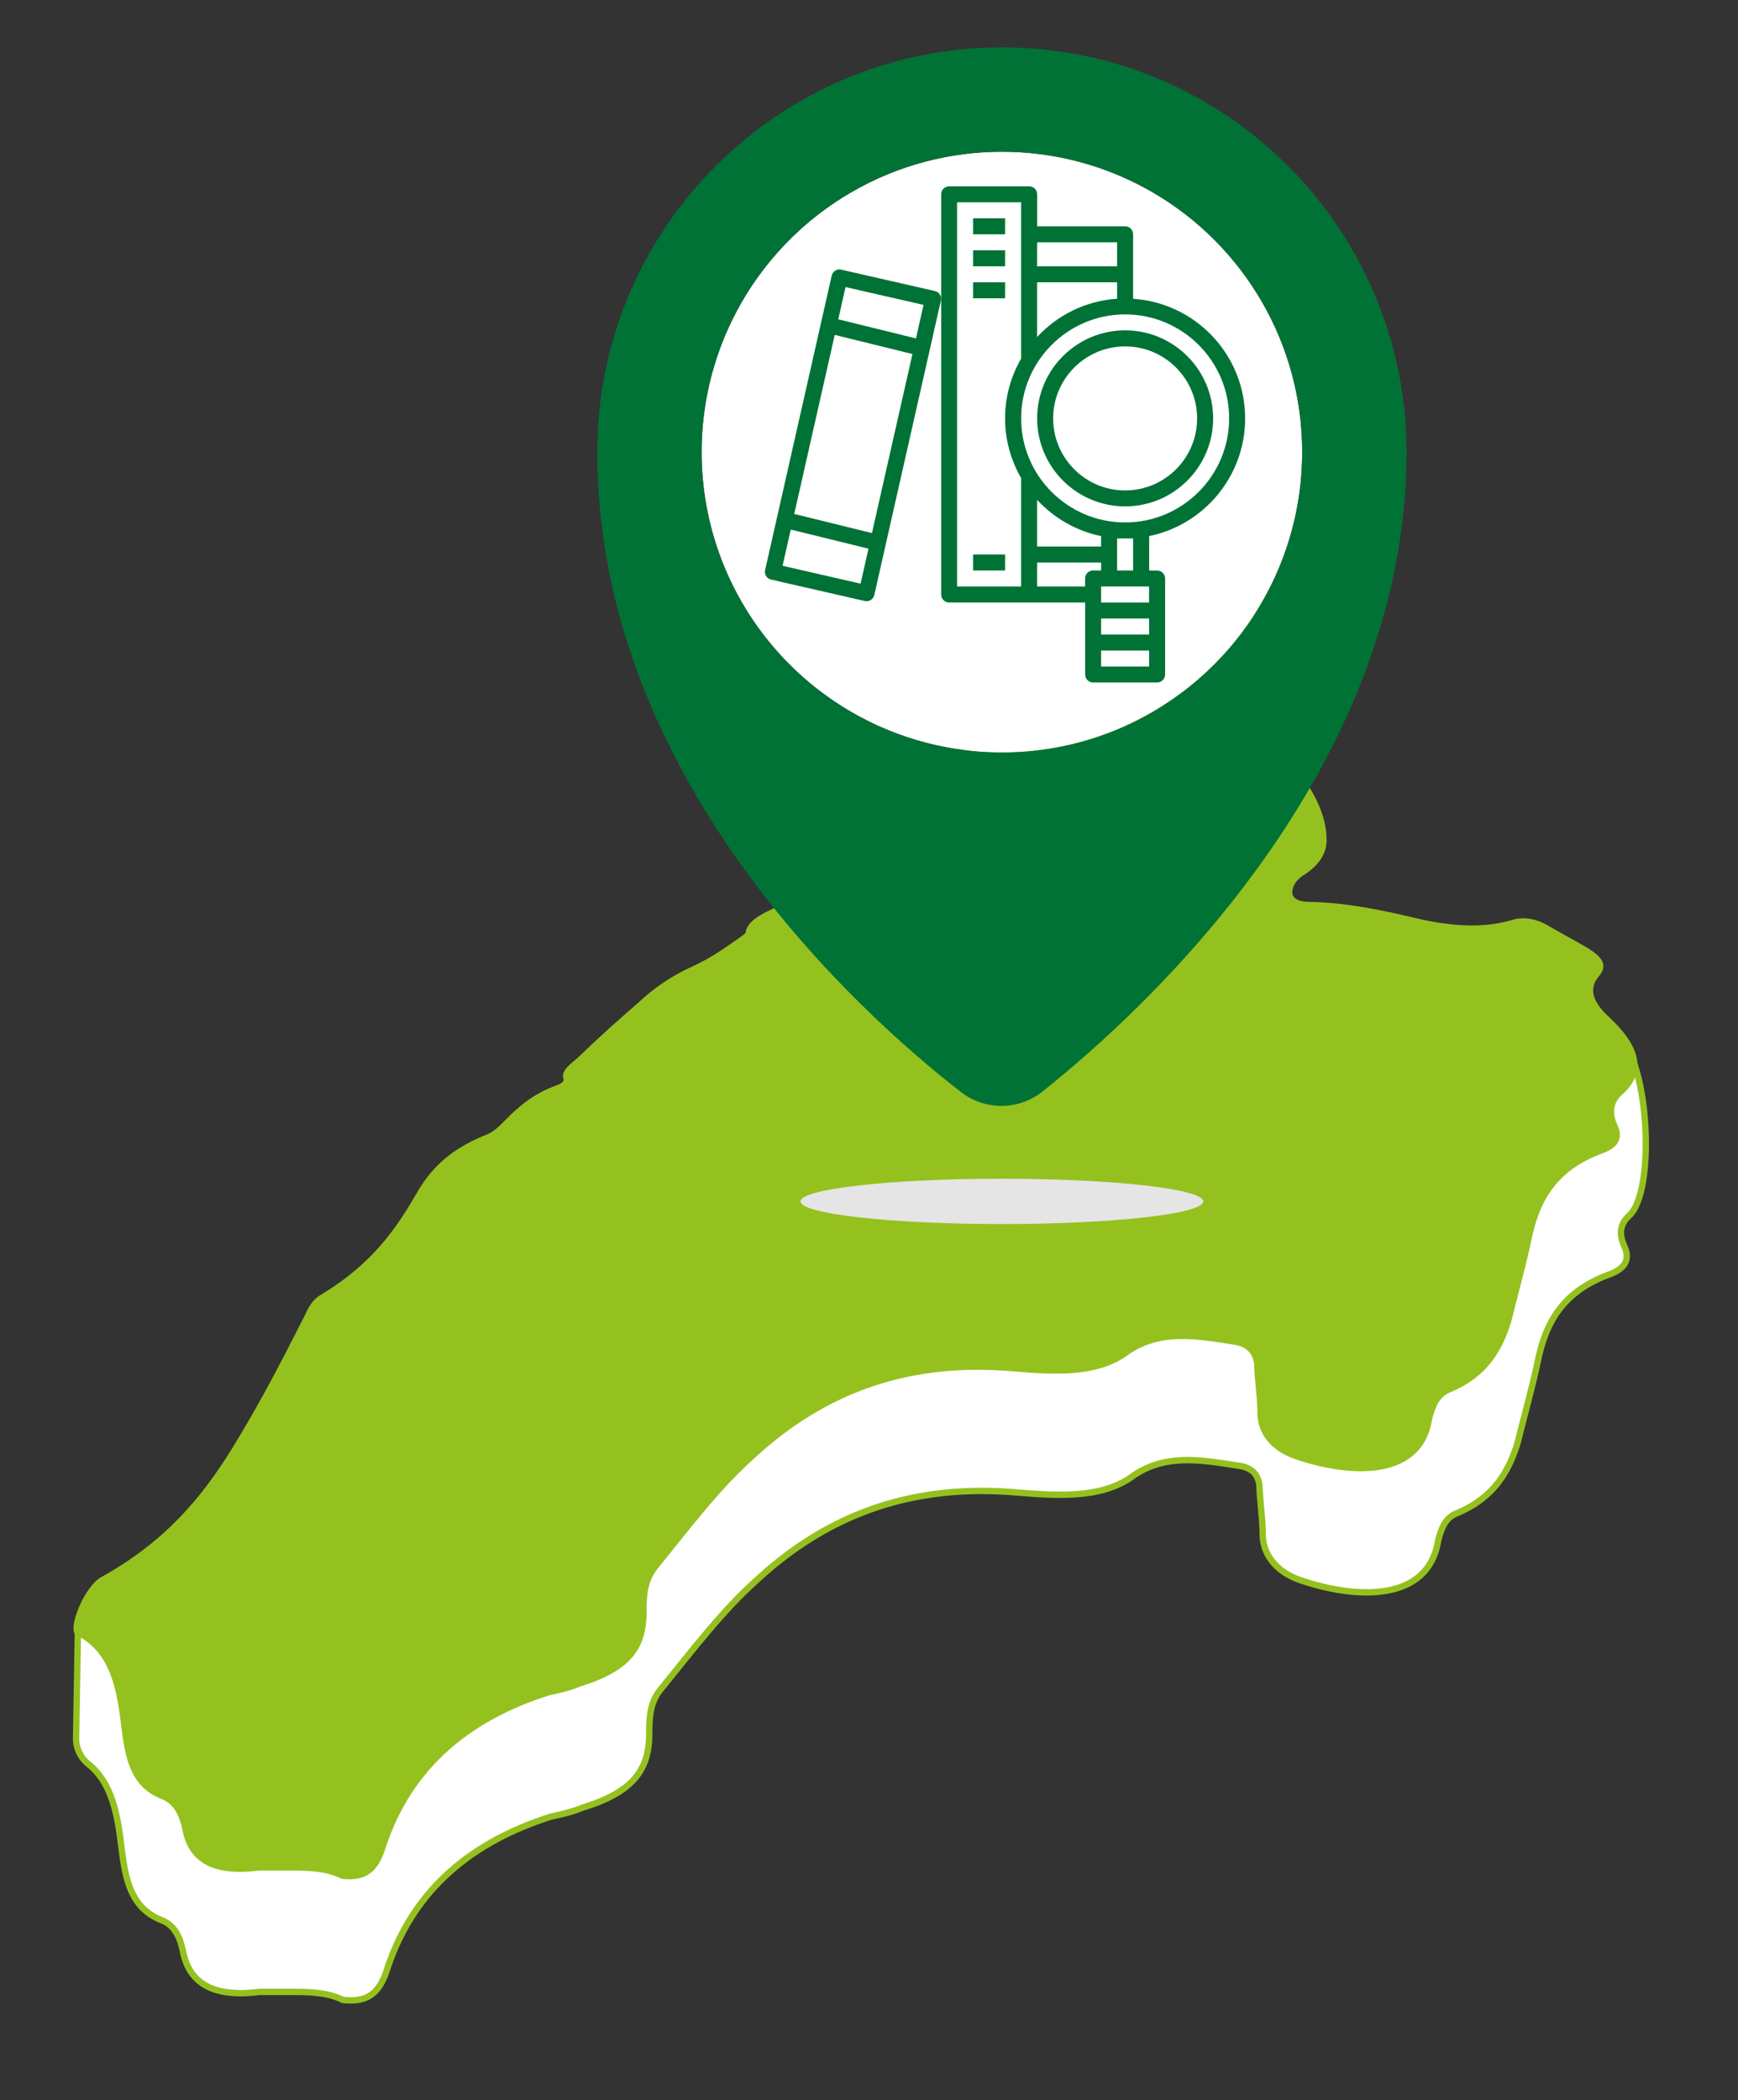 <svg xmlns="http://www.w3.org/2000/svg" xmlns:xlink="http://www.w3.org/1999/xlink" x="0px" y="0px" viewBox="0 0 3008 3634" style="enable-background:new 0 0 3008 3634;" xml:space="preserve"><rect x="0" y="0" width="3008" height="3634" fill="#333333" stroke="none"/><style type="text/css">	.st0{fill:#FFFFFF;stroke:#95C11F;stroke-width:11.024;stroke-miterlimit:10;}	.st1{fill:#95C11F;}	.st2{fill:#FFFFFF;}	.st3{fill:#E5E5E5;}	.st4{fill:#007236;}</style><g id="background"></g><g id="objects">	<g>		<path class="st0" d="M2803,1795c51.4,47.5,62.5,268,16.2,308.9c-16.5,14.6-16.8,33.1-8.2,51.9c11.5,24.9,0.5,40.5-28.6,50.4   c-79.3,30.1-108.2,84.1-121.4,151.7c-9.8,45.7-23.3,93-34.7,139.6c-15.3,48.3-39.9,93.1-103.1,120.1c-22.8,8.2-28.4,27.6-34,47.2   c-16.8,108.4-142.5,102.3-238.6,69.4c-43.3-14.7-66.7-46.6-65.2-83.4c-0.7-27.7-5-54.8-5.7-81.4c-3.3-20.9-15.4-31.2-40-33.8   c-63.7-10.2-126.9-20.4-182.2,20.7c-53.8,37-128.3,31.7-195.5,26.3c-179-15.9-324.9,35-449.2,148.6c-61.2,54.2-111,120.1-167,189   c-20.6,23.7-21.4,47.7-22.2,72.1c2.4,71.9-29.9,109.1-115.6,135.6c-18.7,7.7-36.5,11.5-54.4,15.4c-135.2,43-237,124.1-283.1,262.4   c-13.7,45.5-36.6,59.4-77.1,54.8c-28.1-13.9-60.5-13.9-93-13.9c-18.6,0-32.5,0-51,0c-73.1,9.2-121.6-9.2-133.2-72.1   c-4.7-22-13.8-43.6-37.1-52.2c-53.3-21.3-62.1-71.4-68.7-124.1c-6.7-57.4-16.2-112.9-57.4-145.8c-13.7-10.9-21.6-27.5-21.3-45   L135,2811"></path>	</g>	<g>		<path class="st1" d="M498.7,3236.7c-18.5,0-32.3,0-50.8,0c-72.8,9.2-121.1-9.2-132.6-72.1c-4.7-22-13.7-43.6-36.9-52.2   c-53.1-21.3-61.8-71.4-68.4-124.1c-7.7-66.5-19.2-130.3-78.9-159.5c-15-10.8,16.3-88,47.1-101.6c118.8-66.4,182-151.6,232.1-235.1   c46.1-76.1,82.8-148.3,117.6-216.8c5.6-12.3,12.3-26.9,30.1-36.6c85.7-51.9,127.8-112.8,162.5-173   c23.4-41.2,55.6-75.2,116.8-100.5c17.1-5.8,27.4-17.2,36.9-26.7c23.7-24.2,49.2-46.2,88.9-60.5c6.4-1.8,13.9-7.1,12.3-10.7   c-6-15.8,15.2-28,27.7-40c32.9-32,67.6-63,100.8-91.6c26.1-24.8,56.1-46,95.1-63.8c32.4-14.6,57.7-33.3,82.2-50.3   c3.2-2.8,8.9-5.6,9.5-8.4c3.1-24.7,40.7-36.8,68.5-51.5c38.4-20.9,64.2-43.8,66.2-69.9c2.2-40.7,39.4-70.7,106.4-94.2   c88.2-31.5,138.7-71,142.7-119.4c0.1-1.9,0.1-3.8,2.3-4.8c23.5-15.1,19.7-30.9,14-47.3c-3.7-11.6,2.7-23.1,7-34.4   c4.3-11.1,8.5-22.9,6.8-33.7c-1.7-9.8,4.3-18.7,29.4-20.4c50.1-4,93.6-15.9,145.4-13.5c11.6,0.8,19-1.6,22.3-6.3   c11.8-13.2,40.7-22.3,57.9-32.9c6.9-3.7,19.9-3.7,29-4.5c27.4-2.2,56.8-3.7,84-5.9c20-1.5,37.9-3.7,53.1-8.8   c6.8-2.2,13.9-2.9,21.2-2.9c45.6-0.7,45.9,0,69.8,16.9c19.4,13.5,42.7,26.5,55.6,41.2c17.4,21.5,17.3,42.8,5.3,64.8   c-5.9,12.1-13.8,24.3,14.8,36.8c7.1,2.7,1.6,4.5-1.9,6.3c-20.1,13.7-23.5,28.5,1,45.5c8.3,5.8,1.1,9.6-6.4,12.5   c-42.2,14.7-47,34.7-28.2,61.4c23.7,34.1,39.3,69.5,39.1,106.4c-0.5,21.4-11.4,40.9-37.6,58.3c-12.4,7.5-19.8,16.4-21.6,28   c-1.9,11.7,7.6,19.6,29.8,19.6c62.2,1.3,120.6,13.3,177.7,26.7c61,15,121.3,20.5,174.7,4.1c17.6-5.4,39.5-1.4,56.6,8.2   c21.1,12.4,45.1,25,66.8,37.7c32.7,18.7,40.2,33.3,25.6,51.1c-18.7,21.2-12.8,44.4,16.6,71.3c51.2,47.5,68.8,93.7,22.7,134.7   c-16.5,14.6-16.7,33.1-8.1,51.9c11.4,24.9,0.4,40.5-28.4,50.4c-78.9,30.1-107.7,84.1-120.9,151.7c-9.7,45.7-23.2,93-34.6,139.6   c-15.3,48.3-39.8,93.1-102.7,120.1c-22.7,8.2-28.2,27.6-33.9,47.2c-16.7,108.4-141.9,102.3-237.6,69.4   c-43.1-14.7-66.4-46.6-64.9-83.4c-0.7-27.7-5-54.8-5.7-81.4c-3.3-20.9-15.3-31.2-39.9-33.8c-63.4-10.2-126.3-20.4-181.4,20.7   c-53.5,37-127.8,31.7-194.6,26.3c-178.2-15.9-323.5,35-447.2,148.6c-60.9,54.2-110.5,120.1-166.3,189   c-20.5,23.7-21.3,47.7-22.1,72.1c2.4,71.9-29.8,109.1-115.1,135.6c-18.6,7.7-36.4,11.5-54.2,15.4c-134.6,43-236,124.1-281.9,262.4   c-13.7,45.5-36.4,59.4-76.7,54.8C563.4,3236.7,531,3236.7,498.7,3236.7z"></path>	</g>	<circle class="st2" cx="1734" cy="782.3" r="519.7"></circle>	<g>		<g>			<g>				<ellipse class="st3" cx="1734" cy="2078.8" rx="348.5" ry="39.2"></ellipse>			</g>		</g>		<path class="st4" d="M1734,82c-386.7,0-700.3,313.5-700.3,700.3c0,562.1,451.2,968.7,629.3,1107.2c41.6,32.3,99.9,32.1,141.1-0.7   c177.4-141.1,630.2-555.2,630.2-1106.6C2434.3,395.5,2120.7,82,1734,82z M1734,1302c-287,0-519.7-232.7-519.7-519.7   S1447,262.5,1734,262.5s519.7,232.7,519.7,519.7S2021,1302,1734,1302z"></path>	</g>	<g>		<g>			<g>				<path class="st4" d="M2155,724c0-109.9-85.8-199.9-193.9-207V405.4c0-7.7-6.2-13.8-13.8-13.8h-152.3v-55.4     c0-7.7-6.2-13.8-13.8-13.8h-138.5c-7.6,0-13.8,6.2-13.8,13.8v692.5c0,7.7,6.2,13.8,13.8,13.8h138.5h96.9v124.6     c0,7.7,6.2,13.8,13.8,13.8h110.8c7.6,0,13.8-6.2,13.8-13.8V1001c0-7.7-6.2-13.8-13.8-13.8h-13.8v-59.6     C2083.5,908.2,2155,824.3,2155,724z M1794.9,419.3h138.5v41.5h-138.5V419.3z M1794.9,488.5h138.5v28.4     c-54.6,3.6-103.5,28.4-138.5,66.3V488.5z M1767.2,1014.8h-110.8V350h110.8v270.7c-17.5,30.4-27.7,65.6-27.7,103.2     c0,37.6,10.2,72.8,27.7,103.2V1014.8z M1878,1001v13.8h-83.1v-41.5h110.8v13.8h-13.8C1884.2,987.1,1878,993.3,1878,1001z      M1794.9,945.6v-80.8c29,31.4,67.4,53.9,110.8,62.8v18L1794.9,945.6L1794.9,945.6z M1988.8,1153.3h-83.1v-27.7h83.1V1153.3z      M1988.8,1097.9h-83.1v-27.7h83.1V1097.9z M1988.8,1042.5h-83.1v-27.7h13.8h55.4h13.8V1042.5z M1933.4,987.1v-55.4h27.7v55.4     H1933.4z M1947.3,904c-99.3,0-180-80.8-180-180s80.8-180,180-180c99.3,0,180,80.8,180,180S2046.5,904,1947.3,904z"></path>			</g>		</g>		<g>			<g>				<path class="st4" d="M1947.3,571.6c-84,0-152.3,68.3-152.3,152.3c0,84,68.3,152.3,152.3,152.3S2099.6,808,2099.6,724     S2031.3,571.6,1947.3,571.6z M1947.3,848.6c-68.7,0-124.6-55.9-124.6-124.6s55.9-124.6,124.6-124.6     c68.7,0,124.6,55.9,124.6,124.6C2071.9,792.7,2016,848.6,1947.3,848.6z"></path>			</g>		</g>		<g>			<g>				<path class="st4" d="M1618.1,503.6l-162.1-37c-3.6-0.9-7.4-0.2-10.5,1.8c-3.1,2-5.3,5.1-6.1,8.7l-115.2,509.3     c-1.7,7.5,3,14.8,10.4,16.5l162,37c1,0.2,2,0.4,3.1,0.4c2.6,0,5.2-0.7,7.4-2.1c3.1-2,5.3-5.1,6.1-8.7l115.2-509.4     C1630.2,512.7,1625.5,505.3,1618.1,503.6z M1489.4,1009.9l-135-30.9l14.2-62.7l134.5,33.1L1489.4,1009.9z M1509.1,922.4     l-134.5-33.1l70.1-309.8l134.5,33.1L1509.1,922.4z M1585.3,585.6l-134.5-33.1l12.6-55.8l135,30.9L1585.3,585.6z"></path>			</g>		</g>		<g>			<g>				<rect x="1684.1" y="959.4" class="st4" width="55.4" height="27.7"></rect>			</g>		</g>		<g>			<g>				<rect x="1684.1" y="377.7" class="st4" width="55.4" height="27.7"></rect>			</g>		</g>		<g>			<g>				<rect x="1684.1" y="433.1" class="st4" width="55.4" height="27.7"></rect>			</g>		</g>		<g>			<g>				<rect x="1684.1" y="488.5" class="st4" width="55.4" height="27.7"></rect>			</g>		</g>	</g></g></svg>